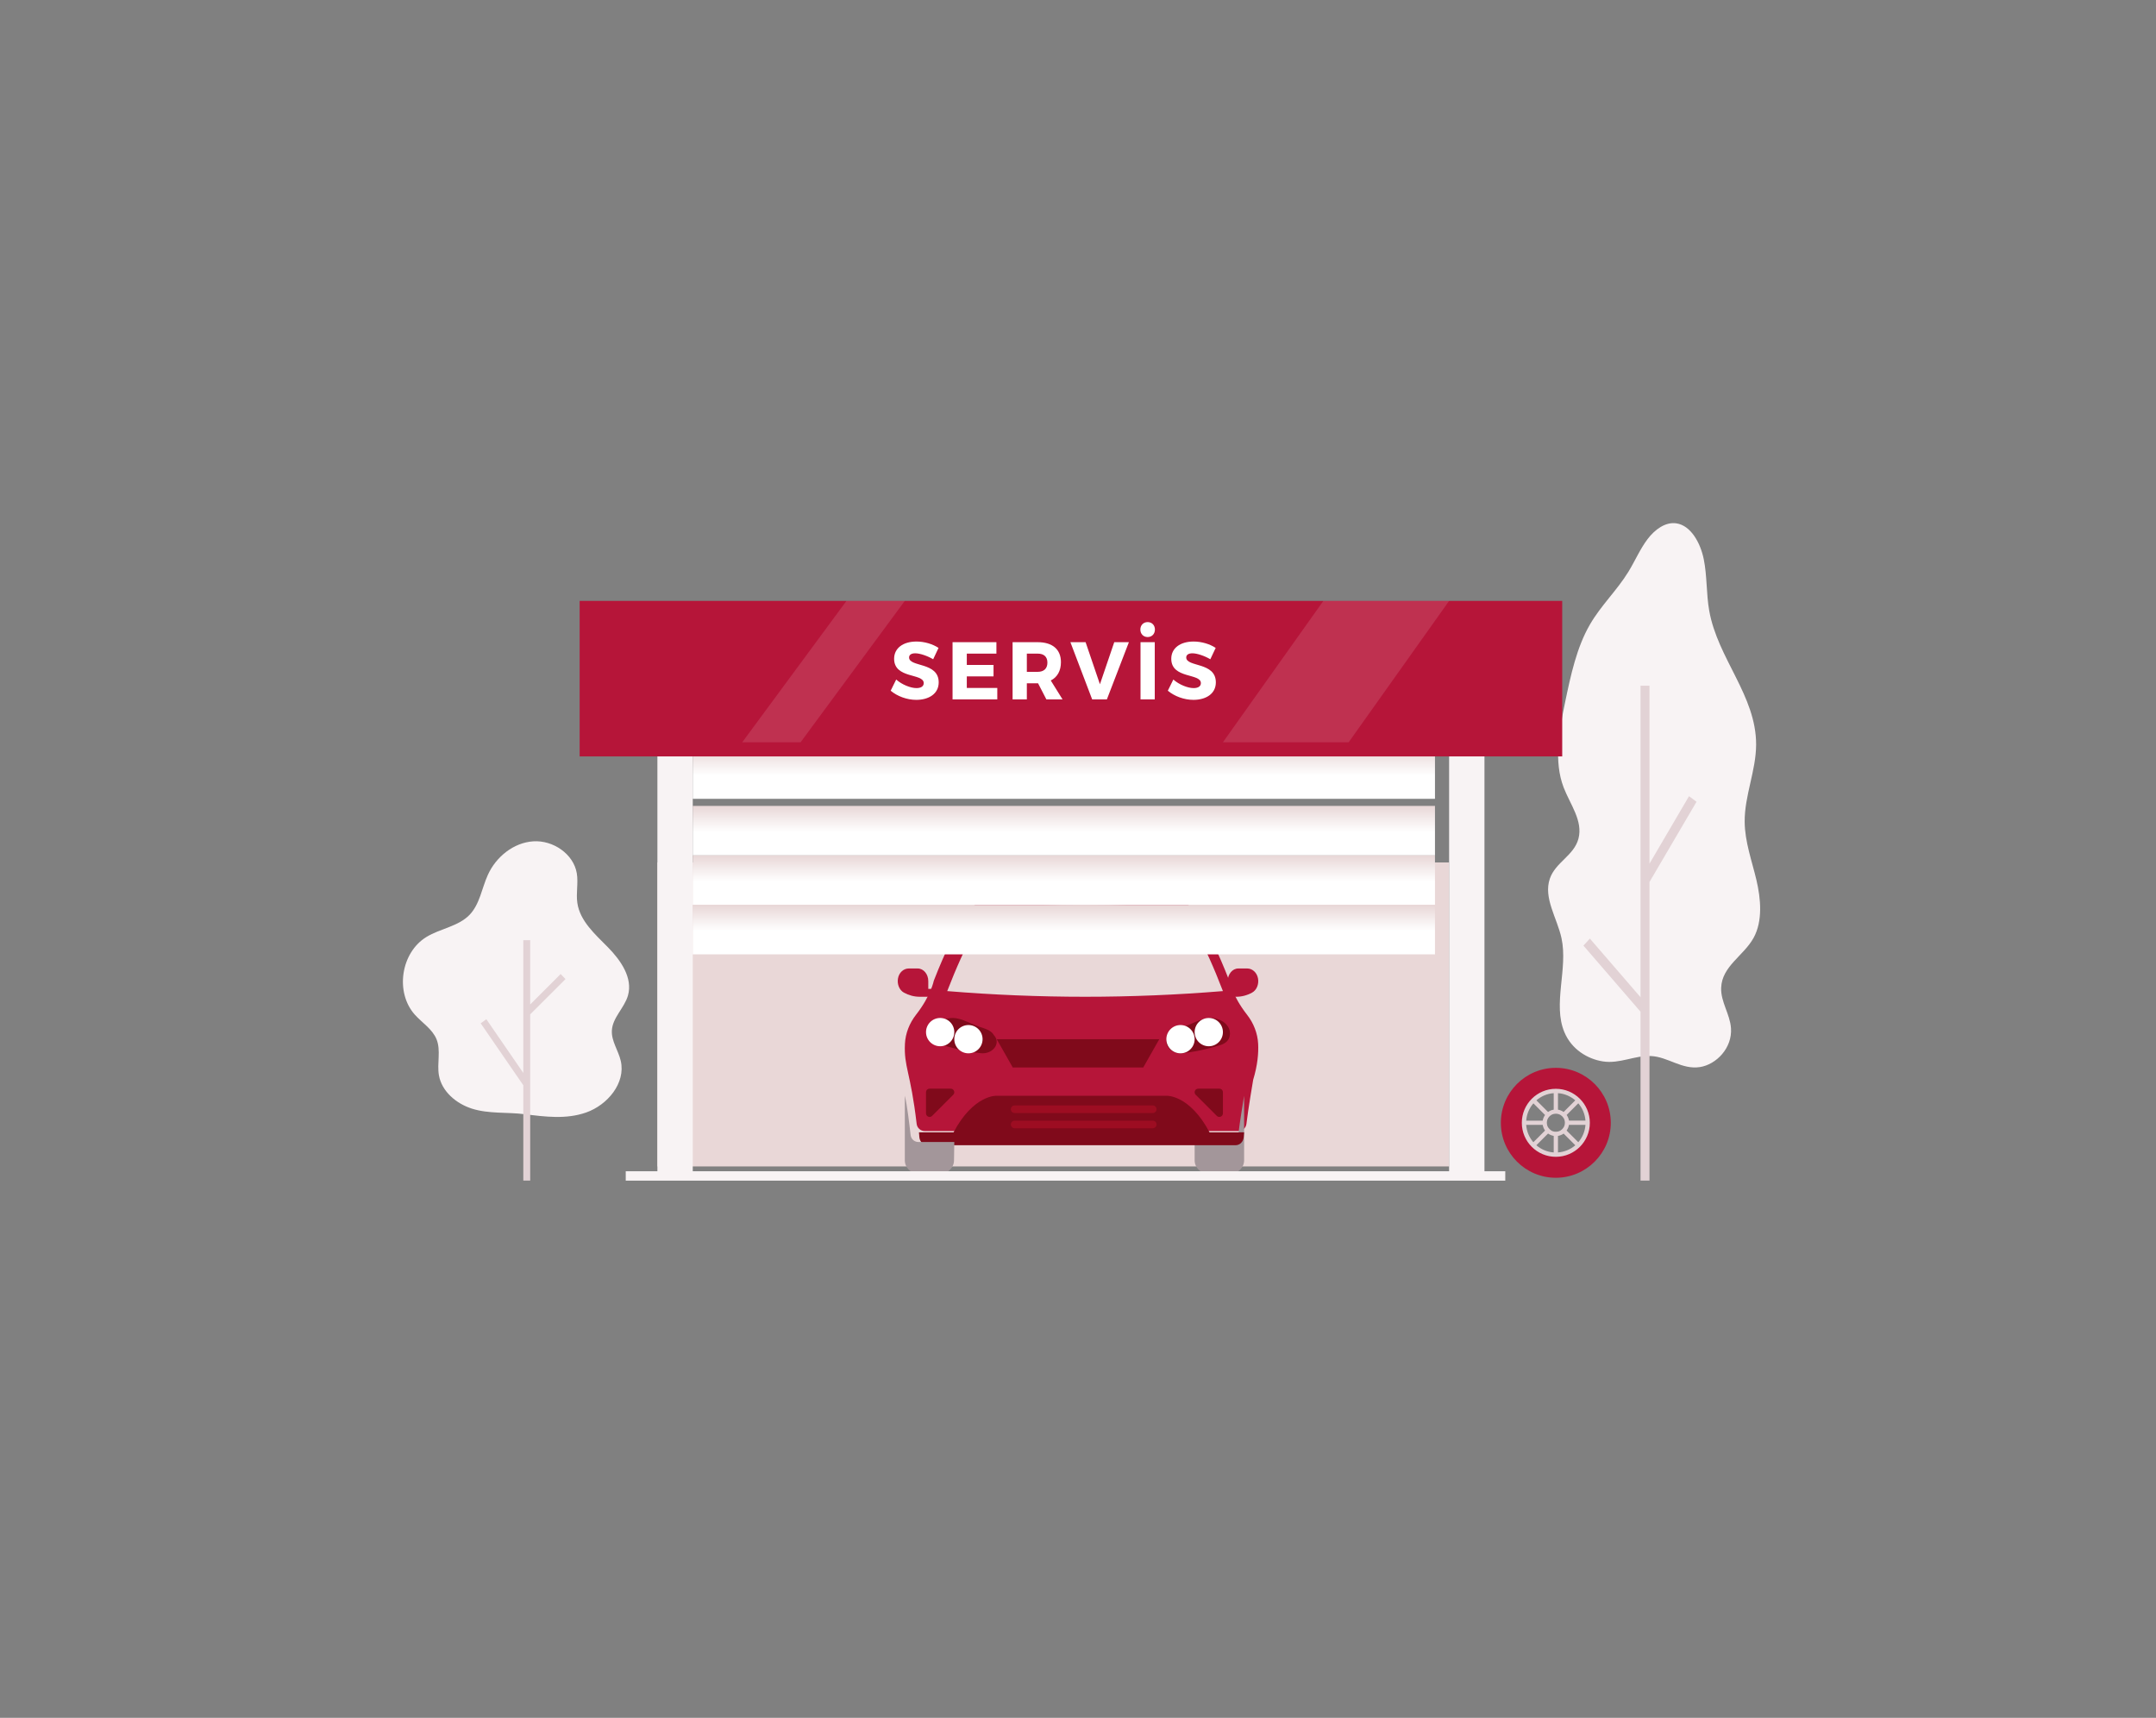<?xml version="1.0" encoding="UTF-8"?>
<svg width="305px" height="243px" viewBox="0 0 305 243" version="1.1" xmlns="http://www.w3.org/2000/svg" xmlns:xlink="http://www.w3.org/1999/xlink">
    <rect x="0" y="0" width="305" height="243" fill="#808080" stroke="none"/>
    <!-- Generator: Sketch 52.5 (67469) - http://www.bohemiancoding.com/sketch -->
    <title>Servis</title>
    <desc>Created with Sketch.</desc>
    <defs>
        <linearGradient x1="49.998%" y1="99.981%" x2="49.998%" y2="0.003%" id="linearGradient-1">
            <stop stop-color="#FFFFFF" offset="47.08%"></stop>
            <stop stop-color="#F7F1F1" offset="66.26%"></stop>
            <stop stop-color="#E9D8D8" offset="98.18%"></stop>
        </linearGradient>
        <linearGradient x1="49.998%" y1="100.005%" x2="49.998%" y2="0.027%" id="linearGradient-2">
            <stop stop-color="#FFFFFF" offset="47.08%"></stop>
            <stop stop-color="#F7F1F1" offset="66.26%"></stop>
            <stop stop-color="#E9D8D8" offset="98.18%"></stop>
        </linearGradient>
        <linearGradient x1="49.998%" y1="100.027%" x2="49.998%" y2="-0.021%" id="linearGradient-3">
            <stop stop-color="#FFFFFF" offset="47.08%"></stop>
            <stop stop-color="#F7F1F1" offset="66.26%"></stop>
            <stop stop-color="#E9D8D8" offset="98.18%"></stop>
        </linearGradient>
    </defs>
    <g id="_Components" stroke="none" stroke-width="1" fill="none" fill-rule="evenodd">
        <g id="Servis">
            <g id="1" transform="translate(57, 74)">
                <path d="M169.77,76.147 C167.556,75.802 165.326,74.43 164.313,72.024 C162.626,68.019 164.84,63.07 163.9,58.72 C163.279,55.854 161.31,53.03 162.25,50.29 C163.054,47.954 165.676,47.032 166.302,44.616 C166.95,42.109 165.127,39.789 164.208,37.41 C162.772,33.685 163.576,29.324 164.407,25.345 C165.206,21.514 166.041,17.588 167.916,14.351 C169.498,11.617 171.744,9.529 173.383,6.848 C174.302,5.338 175.023,3.653 176.068,2.27 C177.112,0.888 178.6,-0.193 180.141,0.029 C182.156,0.321 183.535,2.715 184.021,5.094 C184.506,7.473 184.371,9.98 184.794,12.375 C185.984,19.157 191.446,24.397 191.431,31.327 C191.42,35.041 189.781,38.549 189.812,42.263 C189.838,45.087 190.825,47.742 191.467,50.455 C192.11,53.167 192.371,56.283 191.086,58.641 C189.681,61.21 186.59,62.662 186.485,65.741 C186.418,67.733 187.728,69.444 187.875,71.431 C188.083,74.245 185.791,76.592 183.472,76.947 C180.919,77.334 178.95,75.49 176.548,75.384 C174.282,75.267 172.146,76.512 169.77,76.147 Z" id="Path" fill="#F8F3F4" fill-rule="nonzero"></path>
                <polygon id="Path" fill="#E2D2D5" points="183 39.416 181.935 38.629 176.346 48.172 176.346 23 175.079 23 175.079 67.067 167.913 58.769 167 59.763 175.079 69.115 175.079 93 176.346 93 176.346 50.763"></polygon>
                <rect id="Rectangle" fill="#E9D7D7" x="36" y="48" width="112" height="43"></rect>
                <path d="M120.985,73.664 C120.909,72.163 120.343,70.732 119.413,69.541 C117.313,66.854 116.9,64.724 116.9,64.724 C115.252,60.478 113.783,57.653 112.706,55.858 C111.575,53.973 109.611,52.702 107.397,52.425 C102.948,51.858 89.049,51.858 84.6,52.425 C82.391,52.708 80.428,53.973 79.296,55.858 C78.219,57.653 76.756,60.478 75.102,64.724 C75.102,64.724 74.694,66.854 72.589,69.541 C71.659,70.732 71.088,72.168 71.017,73.664 C70.859,76.916 71.817,77.626 72.676,84.985 C72.742,85.562 73.242,86 73.835,86 L118.167,86 C118.76,86 119.261,85.562 119.326,84.985 C119.565,82.924 120.283,78.737 120.283,78.737 C120.914,76.654 121.05,74.961 120.985,73.664 Z" id="Path" fill="#B61539"></path>
                <path d="M116,66.198 C114.731,62.881 113.435,59.989 112.145,57.68 C111.167,55.935 109.447,54.717 107.535,54.451 C103.186,53.847 89.798,53.853 85.481,54.451 C83.574,54.717 81.848,55.935 80.871,57.68 C79.565,60.017 78.253,62.953 77,66.198 C89.984,67.267 103.021,67.267 116,66.198 Z" id="Path" fill="#E9D8D8"></path>
                <path d="M113.404,70.105 C112.911,70.23 112.45,70.407 112.063,70.584 C111.363,70.904 110.642,71.202 109.89,71.431 C108.644,71.815 108.432,72.389 108.432,72.389 C108.395,72.428 108.358,72.467 108.326,72.51 C107.383,73.654 108.623,75.174 110.298,74.984 C112.72,74.703 114.718,74.133 115.736,73.801 C116.319,73.611 116.769,73.214 116.918,72.721 C116.933,72.674 116.944,72.627 116.955,72.583 C117.326,70.943 115.354,69.609 113.404,70.105 Z" id="Path" fill="#800A1B"></path>
                <path d="M115.137,83.851 C115.454,84.168 116,83.945 116,83.493 L116,80.505 C116,80.223 115.777,80 115.495,80 L112.506,80 C112.059,80 111.83,80.54 112.147,80.863" id="Path" fill="#800A1B"></path>
                <path d="M118.213,86.238 C118.15,86.798 117.671,87.214 117.103,87.214 L112,87.214 L112,90.131 C112,91.163 112.85,92 113.897,92 L117.103,92 C118.15,92 119,91.163 119,90.131 L119,81 C118.792,82.263 118.38,84.79 118.213,86.238 Z" id="Path" fill="#A3969A"></path>
                <path d="M120.963,64.394 C120.806,63.565 120.159,63 119.453,63 L118.168,63 C117.348,63 116.679,63.804 116.679,64.79 L116.679,65.889 L116,65.889 L116.392,67 L117.886,67 C118.659,67 119.427,66.799 120.132,66.41 C120.765,66.064 121.12,65.229 120.963,64.394 Z" id="Path" fill="#B61539"></path>
                <circle id="Oval" fill="#FFFFFF" cx="114" cy="72" r="2"></circle>
                <circle id="Oval" fill="#FFFFFF" cx="110" cy="73" r="2"></circle>
                <polygon id="Path" fill="#800A1B" points="107 73 104.73 77 86.27 77 84 73"></polygon>
                <path d="M83.672,72.511 C83.64,72.473 83.603,72.429 83.566,72.39 C83.566,72.39 83.354,71.816 82.109,71.431 C81.356,71.198 80.641,70.9 79.936,70.585 C79.549,70.408 79.094,70.231 78.596,70.105 C76.646,69.608 74.674,70.943 75.045,72.581 C75.056,72.628 75.067,72.676 75.082,72.719 C75.231,73.216 75.686,73.609 76.264,73.799 C77.276,74.131 79.274,74.702 81.701,74.982 C83.375,75.181 84.62,73.656 83.672,72.511 Z" id="Path" fill="#800A1B"></path>
                <path d="M77.494,80 L74.505,80 C74.223,80 74,80.223 74,80.505 L74,83.494 C74,83.941 74.546,84.17 74.863,83.853 L77.853,80.863 C78.17,80.546 77.941,80 77.494,80 Z" id="Path" fill="#800A1B"></path>
                <path d="M114.109,86.176 C111.276,80.832 108.021,81.001 108.021,81.001 L83.984,81.001 C83.984,81.001 80.729,80.832 77.896,86.176 L73,86.176 L73.059,86.864 C73.112,87.51 73.609,88 74.203,88 L117.797,88 C118.391,88 118.888,87.51 118.941,86.864 L119,86.176 L114.109,86.176 Z" id="Path" fill="#800A1B"></path>
                <path d="M71.823,86.572 C71.657,85.129 71.325,82.236 71,81 L71,90.131 C71,91.163 71.845,92 72.886,92 L76.074,92 C77.115,92 77.96,91.163 77.96,90.131 L78,87.547 L72.926,87.547 C72.361,87.547 71.885,87.126 71.823,86.572 Z" id="Path" fill="#A3969A"></path>
                <path d="M74.321,65.884 L74.321,64.787 C74.321,63.803 73.652,63 72.832,63 L71.547,63 C70.836,63 70.188,63.564 70.037,64.392 C69.88,65.226 70.235,66.06 70.868,66.411 C71.573,66.799 72.336,67 73.114,67 L74.608,67 L75,65.89 L74.321,65.884 C74.321,65.878 74.321,65.884 74.321,65.884 Z" id="Path" fill="#B61539"></path>
                <circle id="Oval" fill="#FFFFFF" cx="76" cy="72" r="2"></circle>
                <circle id="Oval" fill="#FFFFFF" cx="80" cy="73" r="2"></circle>
                <g id="Group" transform="translate(86, 82)" fill="#9D0D22">
                    <path d="M20.063,0.37 L0.553,0.37 C0.246,0.37 -2.84217094e-14,0.61 -2.84217094e-14,0.91 C-2.84217094e-14,1.21 0.246,1.45 0.553,1.45 L20.058,1.45 C20.365,1.45 20.611,1.21 20.611,0.91 C20.616,0.615 20.365,0.37 20.063,0.37 Z" id="Path"></path>
                    <path d="M20.063,2.525 L0.553,2.525 C0.246,2.525 -2.84217094e-14,2.765 -2.84217094e-14,3.065 C-2.84217094e-14,3.365 0.246,3.605 0.553,3.605 L20.058,3.605 C20.365,3.605 20.611,3.365 20.611,3.065 C20.616,2.765 20.365,2.525 20.063,2.525 Z" id="Path"></path>
                </g>
                <rect id="Rectangle" fill="#F8F3F4" x="36" y="29" width="5" height="63"></rect>
                <polygon id="Rectangle" fill="#F8F3F4" transform="translate(93.732, 92.347) rotate(90) translate(-93.732, -92.347) " points="93.067 30.134 94.396 30.134 94.396 154.559 93.067 154.559"></polygon>
                <rect id="Rectangle" fill="#F8F3F4" x="148" y="29" width="5" height="63"></rect>
                <polygon id="Path" fill="url(#linearGradient-1)" points="146 40 146 47 41 47 41 40"></polygon>
                <polygon id="Path" fill="url(#linearGradient-2)" points="146 47 146 54 41 54 41 47"></polygon>
                <polygon id="Path" fill="url(#linearGradient-2)" points="146 54 146 61 41 61 41 54"></polygon>
                <polygon id="Path" fill="url(#linearGradient-3)" points="146 32 146 39 41 39 41 32"></polygon>
                <rect id="Rectangle" fill="#B61539" x="25" y="11" width="139" height="22"></rect>
                <path d="M72.646,16.75 C73.789,16.75 74.955,17.108 75.77,17.651 L75.012,19.257 C74.174,18.761 73.121,18.414 72.476,18.414 C71.955,18.414 71.604,18.61 71.604,19.003 C71.604,20.401 75.793,19.604 75.793,22.527 C75.793,24.145 74.389,25 72.623,25 C71.298,25 69.94,24.492 69,23.706 L69.781,22.123 C70.596,22.851 71.819,23.336 72.646,23.336 C73.28,23.336 73.676,23.093 73.676,22.631 C73.676,21.199 69.487,22.054 69.487,19.188 C69.487,17.697 70.744,16.75 72.646,16.75 Z M83.958,18.46 L79.769,18.46 L79.769,20.066 L83.551,20.066 L83.551,21.684 L79.769,21.684 L79.769,23.313 L84.083,23.313 L84.083,24.931 L77.754,24.931 L77.754,16.842 L83.958,16.842 L83.958,18.46 Z M91.025,24.931 L89.848,22.654 L88.263,22.654 L88.263,24.931 L86.247,24.931 L86.247,16.842 L89.791,16.842 C91.886,16.842 93.086,17.859 93.086,19.662 C93.086,20.898 92.576,21.788 91.648,22.262 L93.312,24.931 L91.025,24.931 Z M88.263,21.037 L89.791,21.037 C90.663,21.037 91.172,20.586 91.172,19.731 C91.172,18.888 90.663,18.46 89.791,18.46 L88.263,18.46 L88.263,21.037 Z M99.587,24.931 L97.503,24.931 L94.424,16.842 L96.575,16.842 L98.602,22.793 L100.628,16.842 L102.7,16.842 L99.587,24.931 Z M105.352,14 C105.952,14 106.382,14.439 106.382,15.051 C106.382,15.675 105.952,16.114 105.352,16.114 C104.752,16.114 104.321,15.675 104.321,15.051 C104.321,14.439 104.752,14 105.352,14 Z M106.359,24.931 L104.344,24.931 L104.344,16.842 L106.359,16.842 L106.359,24.931 Z M111.853,16.75 C112.996,16.75 114.162,17.108 114.977,17.651 L114.219,19.257 C113.381,18.761 112.328,18.414 111.683,18.414 C111.162,18.414 110.811,18.61 110.811,19.003 C110.811,20.401 115,19.604 115,22.527 C115,24.145 113.596,25 111.83,25 C110.505,25 109.147,24.492 108.207,23.706 L108.988,22.123 C109.803,22.851 111.026,23.336 111.853,23.336 C112.487,23.336 112.883,23.093 112.883,22.631 C112.883,21.199 108.694,22.054 108.694,19.188 C108.694,17.697 109.95,16.75 111.853,16.75 Z" id="SERVİS" fill="#FFFFFF"></path>
                <polygon id="Path" fill="#FFFFFF" opacity="0.12" points="56.254 31 48 31 62.746 11 71 11"></polygon>
                <polygon id="Path" fill="#FFFFFF" opacity="0.12" points="133.79 31 116 31 130.21 11 148 11"></polygon>
                <g id="Group" transform="translate(155, 77)">
                    <path d="M8.096,0.053 C3.808,0.053 0.32,3.541 0.32,7.829 C0.32,12.117 3.808,15.605 8.096,15.605 C12.384,15.605 15.872,12.117 15.872,7.829 C15.872,3.541 12.384,0.053 8.096,0.053 Z M8.096,12.283 C5.634,12.283 3.637,10.286 3.637,7.824 C3.637,5.362 5.634,3.365 8.096,3.365 C10.558,3.365 12.555,5.362 12.555,7.824 C12.555,10.286 10.558,12.283 8.096,12.283 Z" id="Shape" fill="#B61539"></path>
                    <path d="M8.096,3.019 C5.445,3.019 3.285,5.173 3.285,7.829 C3.285,10.485 5.44,12.64 8.096,12.64 C10.752,12.64 12.907,10.485 12.907,7.829 C12.907,5.173 10.747,3.019 8.096,3.019 Z M12.288,7.52 L9.957,7.52 C9.909,7.227 9.792,6.955 9.627,6.72 L11.275,5.072 C11.851,5.744 12.219,6.592 12.288,7.52 Z M8.4,3.637 C9.333,3.701 10.181,4.075 10.848,4.651 L9.2,6.299 C8.965,6.133 8.693,6.016 8.4,5.968 L8.4,3.637 Z M7.797,3.637 L7.797,5.968 C7.504,6.016 7.232,6.133 6.997,6.299 L5.349,4.651 C6.016,4.075 6.864,3.701 7.797,3.637 Z M4.923,5.077 L6.571,6.725 C6.405,6.96 6.288,7.232 6.24,7.525 L3.909,7.525 C3.973,6.592 4.347,5.744 4.923,5.077 Z M3.904,8.123 L6.24,8.123 C6.288,8.416 6.405,8.688 6.571,8.923 L4.917,10.576 C4.341,9.909 3.968,9.056 3.904,8.123 Z M7.797,12.021 C6.864,11.957 6.011,11.584 5.344,11.003 L6.997,9.349 C7.232,9.515 7.504,9.632 7.797,9.68 C7.797,9.685 7.797,12.021 7.797,12.021 Z M7.797,9.061 C7.669,9.035 7.547,8.981 7.435,8.912 L7.44,8.907 C7.264,8.8 7.12,8.656 7.013,8.48 L7.008,8.485 C6.939,8.373 6.891,8.251 6.859,8.123 L6.864,8.123 C6.843,8.027 6.827,7.925 6.827,7.819 C6.827,7.712 6.843,7.616 6.864,7.515 L6.859,7.515 C6.891,7.387 6.944,7.264 7.008,7.152 L7.013,7.157 C7.12,6.981 7.264,6.837 7.44,6.731 L7.435,6.725 C7.547,6.656 7.669,6.608 7.797,6.576 L7.797,6.581 C7.893,6.56 7.995,6.544 8.101,6.544 C8.208,6.544 8.304,6.56 8.405,6.581 L8.405,6.576 C8.533,6.608 8.656,6.661 8.768,6.725 L8.763,6.731 C8.939,6.837 9.083,6.981 9.189,7.157 L9.195,7.152 C9.264,7.264 9.312,7.387 9.344,7.515 L9.339,7.515 C9.36,7.611 9.376,7.712 9.376,7.819 C9.376,7.925 9.36,8.021 9.339,8.123 L9.344,8.123 C9.312,8.251 9.259,8.373 9.195,8.485 L9.189,8.48 C9.083,8.656 8.939,8.8 8.763,8.907 L8.768,8.912 C8.656,8.981 8.533,9.029 8.405,9.061 L8.405,9.056 C8.309,9.077 8.208,9.093 8.101,9.093 C7.995,9.093 7.893,9.088 7.797,9.061 Z M8.4,12.021 L8.4,9.685 C8.693,9.637 8.965,9.52 9.2,9.355 L10.853,11.008 C10.181,11.584 9.333,11.952 8.4,12.021 Z M11.275,10.576 L9.621,8.923 C9.787,8.688 9.904,8.416 9.952,8.123 L12.288,8.123 C12.224,9.056 11.851,9.909 11.275,10.576 Z" id="Shape" fill="#E2D2D5" fill-rule="nonzero"></path>
                </g>
                <path d="M9.773,82.829 C7.546,82.124 5.5,80.401 5.094,78.12 C4.795,76.429 5.398,74.61 4.757,73.019 C4.175,71.577 2.728,70.697 1.686,69.536 C-1.14,66.375 -0.296,60.739 3.337,58.533 C5.297,57.34 7.834,57.059 9.426,55.41 C10.884,53.893 11.157,51.634 12.027,49.731 C13.181,47.201 15.654,45.192 18.443,45.012 C21.231,44.831 24.132,46.788 24.596,49.524 C24.831,50.913 24.468,52.345 24.676,53.739 C25.05,56.29 27.187,58.162 29.009,60.007 C30.825,61.852 32.55,64.344 31.834,66.826 C31.327,68.581 29.666,69.933 29.559,71.757 C29.468,73.269 30.488,74.61 30.819,76.084 C31.53,79.202 28.955,82.304 25.921,83.37 C23.069,84.367 20.115,83.969 17.193,83.609 C14.752,83.301 12.15,83.582 9.773,82.829 Z" id="Path" fill="#F8F3F4" fill-rule="nonzero"></path>
                <polygon id="Path" fill="#E2D2D5" points="23 64.499 22.314 63.78 18.005 68.087 18.005 59 17.031 59 17.031 77.78 11.801 70.176 11 70.756 17.031 79.52 17.031 93 18.005 93 18.005 69.488"></polygon>
            </g>
        </g>
    </g>
</svg>